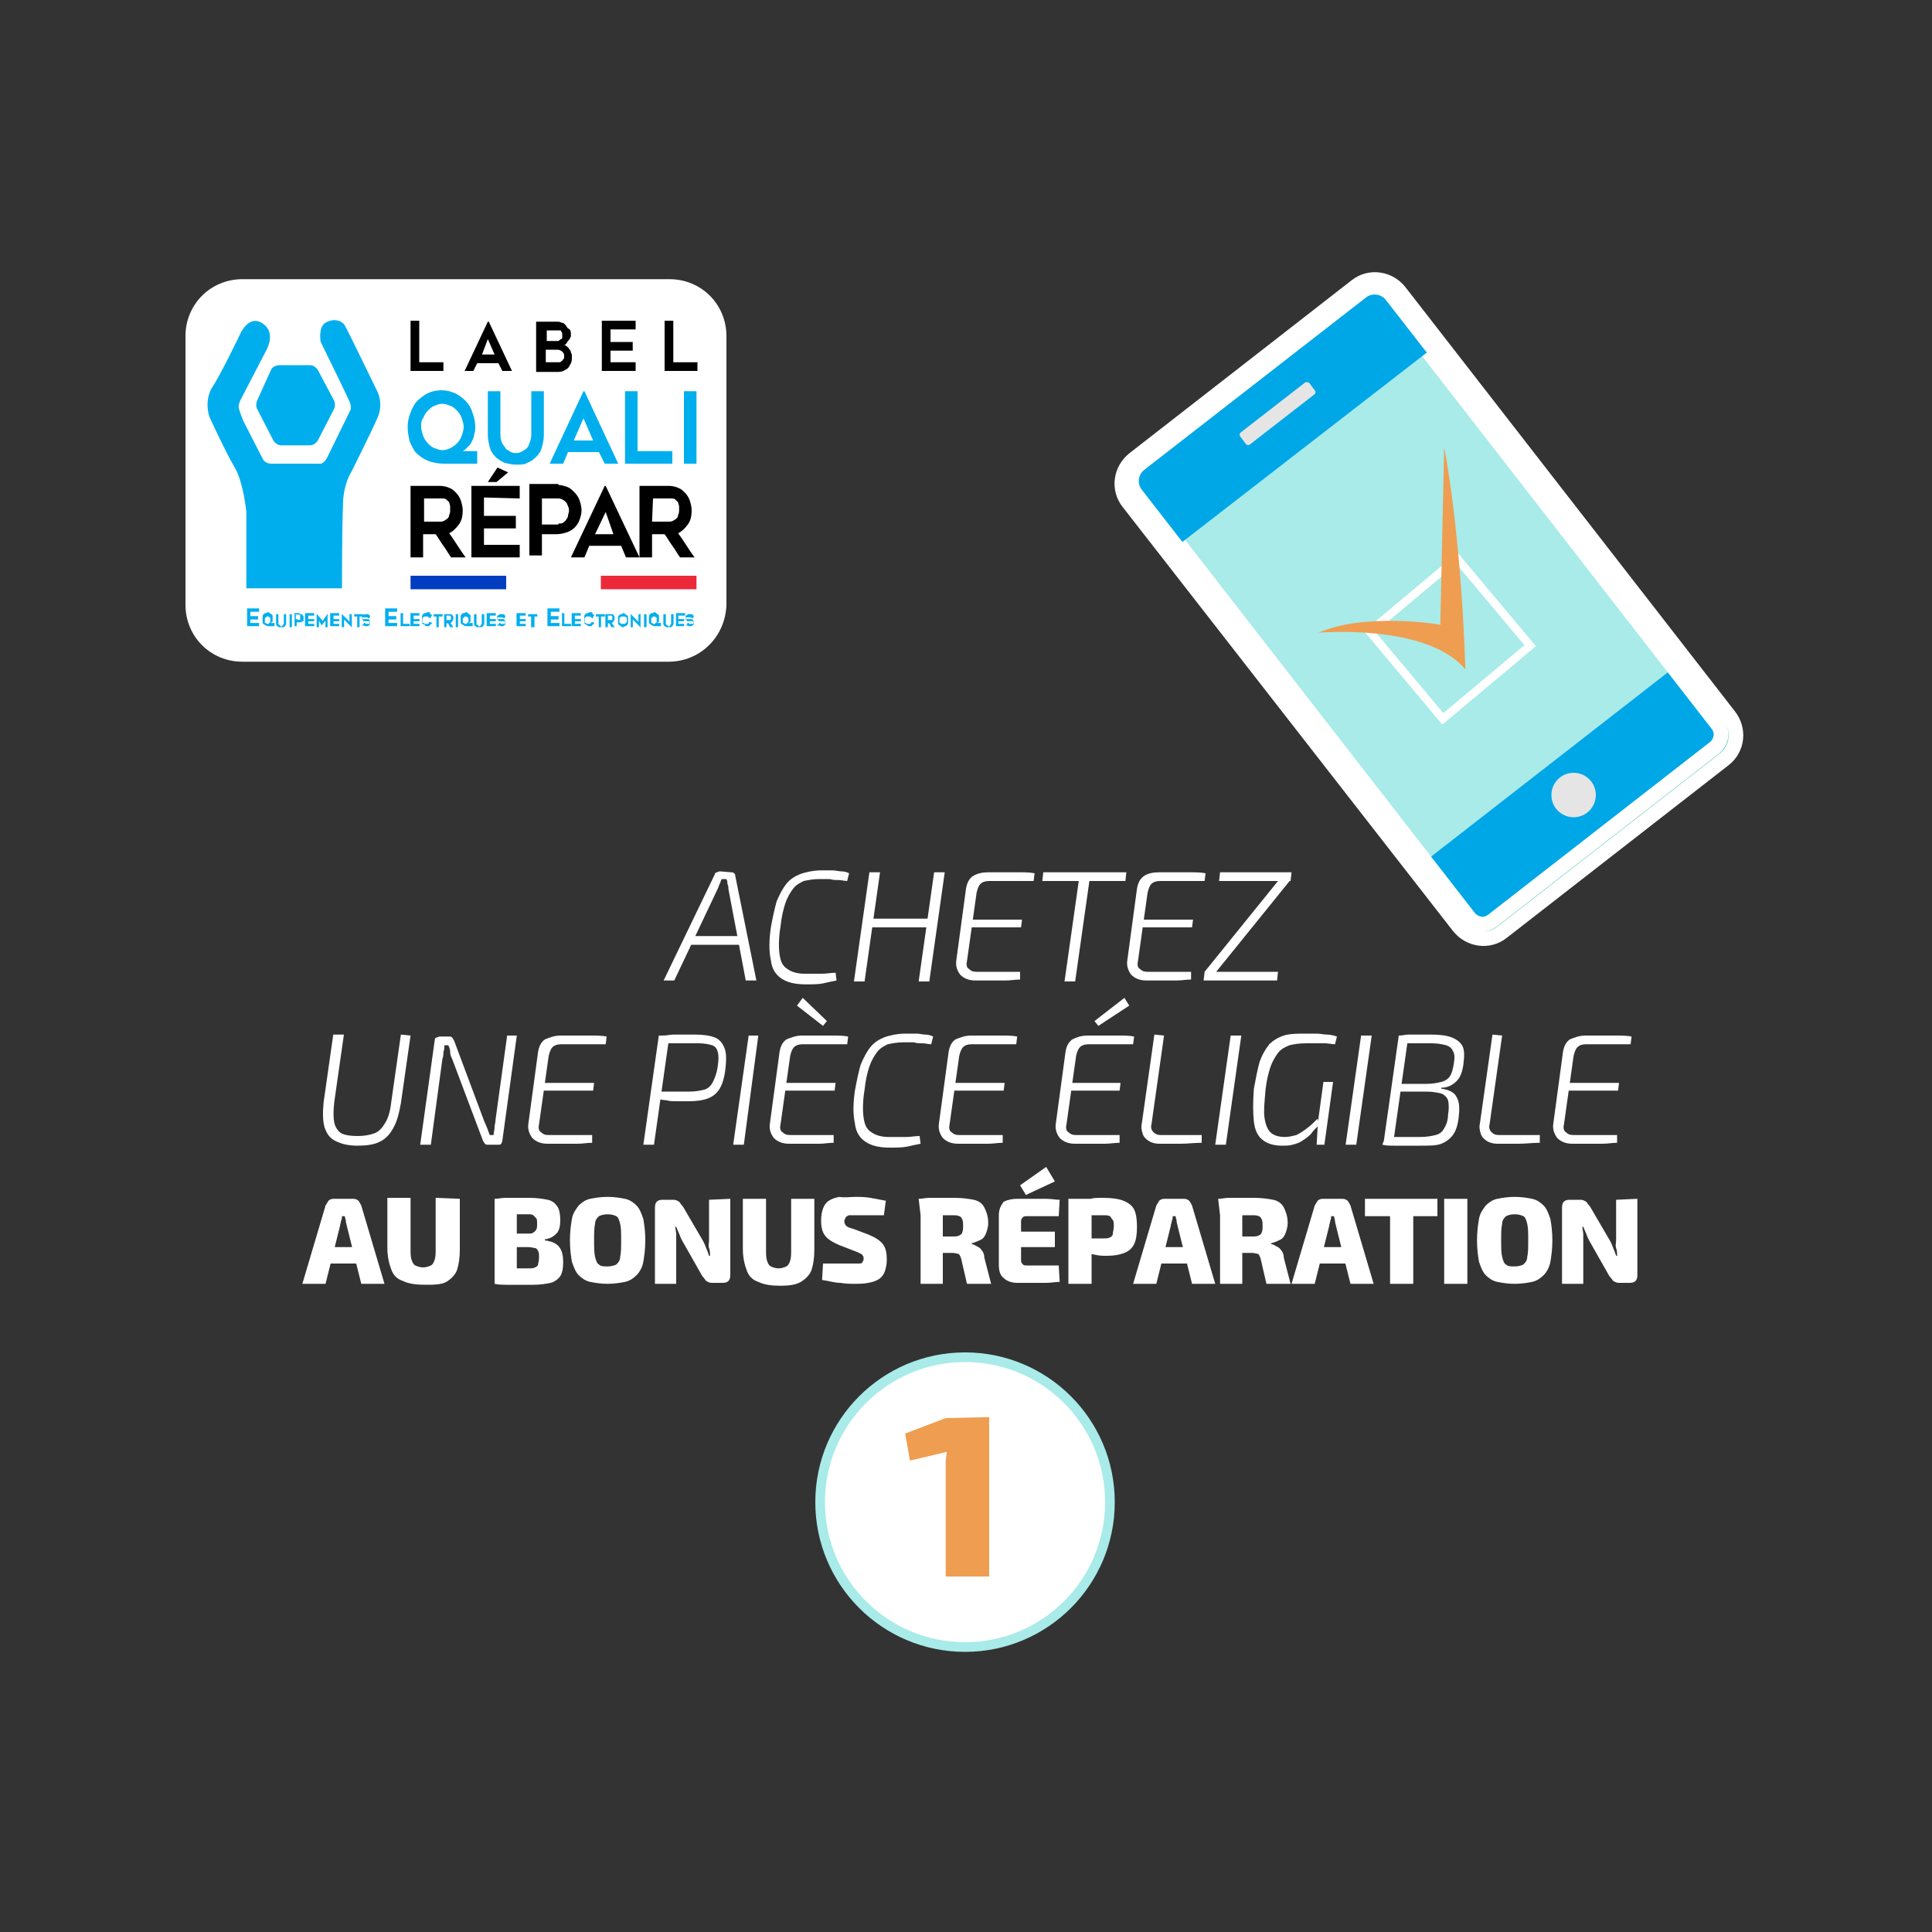 <?xml version="1.0" encoding="utf-8"?>
<!-- Generator: Adobe Illustrator 26.5.0, SVG Export Plug-In . SVG Version: 6.00 Build 0)  -->
<svg version="1.1" id="Calque_1" xmlns="http://www.w3.org/2000/svg" xmlns:xlink="http://www.w3.org/1999/xlink" x="0px" y="0px"
	 viewBox="0 0 200 200" style="enable-background:new 0 0 200 200;" xml:space="preserve">
<rect x="0" y="0" width="200" height="200" fill="#333333" stroke="none"/>
<style type="text/css">
	.st0{fill:#FFFFFF;}
	.st1{fill:#00AEEE;}
	.st2{fill:#00AEEE;stroke:#00AEEE;stroke-width:3.891938e-02;stroke-miterlimit:10;}
	.st3{fill:#013DC1;}
	.st4{fill:#EB2939;}
	.st5{fill:#A8EBE9;}
	.st6{fill:#00A7E7;}
	.st7{fill:#61C6BA;stroke:#FFFFFF;stroke-width:1.513;stroke-miterlimit:10;}
	.st8{fill:#E5E5E5;}
	.st9{fill:none;stroke:#FFFFFF;stroke-width:0.845;stroke-miterlimit:10;}
	.st10{fill:#EF9D51;}
	.st11{fill:#FFFFFF;stroke:#A8EBE9;stroke-miterlimit:10;}
</style>
<g>
	<g>
		<g>
			<path class="st0" d="M69.2,68.5H25.1c-3.3,0-5.9-2.6-5.9-5.9V34.8c0-3.3,2.6-5.9,5.9-5.9h44.2c3.3,0,5.9,2.6,5.9,5.9v27.8
				C75.1,65.9,72.5,68.5,69.2,68.5z"/>
			<g>
				<rect x="52.2" y="59.6" class="st0" width="10" height="1.4"/>
				<path class="st1" d="M28.9,37.8h3.2c0.3,0,0.6,0.2,0.8,0.5l1.7,3.2c0.1,0.3,0.1,0.6,0,0.8l-1.7,3.3c-0.2,0.3-0.5,0.5-0.8,0.5h-3
					c-0.3,0-0.6-0.2-0.8-0.5l-1.7-3.3c-0.1-0.2-0.1-0.5,0-0.8l1.5-3.3C28.2,38,28.6,37.8,28.9,37.8z"/>
				<path class="st1" d="M24.9,34.5c0,0,0.9-2,2.3-1c1.4,0.9,0.4,2.7,0.4,2.7l-2.7,5.2c0,0-0.2,0.4-0.2,0.7s0.5,1.5,0.5,1.5l2,3.9
					c0,0,0.2,0.5,0.9,0.5c0.6,0,5,0,5,0s0.4,0.1,0.8-0.7c0.4-0.8,2.4-4.9,2.4-4.9s0.1-0.5-0.2-1c-0.2-0.5-2.9-6-2.9-6
					s-0.3-1.5,0.5-2c0.9-0.5,1.7-0.2,2,0.3s3.4,6.9,3.4,6.9s0.6,1.2,0,2.6c-0.6,1.4-2.7,5.6-2.7,5.6s-0.9,1.3-0.9,3.6
					c-0.1,2.3-0.1,8.5-0.1,8.5h-9.9V53c0,0-0.3-3.1-1.2-4.6c-0.9-1.5-2.6-5.2-2.6-5.2s-0.6-1.5,0.2-3C22.8,38.9,24.9,34.5,24.9,34.5
					z"/>
				<g>
					<path d="M45.9,37.5v0.9h-3.4v-5.2h0.9v4.3H45.9z"/>
					<path d="M48.1,38.4l2.4-5.1h0.1l2.4,5.1h-1l-0.4-0.8h-2.2L49,38.4H48.1z M49.9,36.7h1.3l-0.7-1.6L49.9,36.7z"/>
					<path d="M59.1,34.7c0,0.1,0,0.2-0.1,0.3c0,0.1-0.1,0.2-0.2,0.3c-0.1,0.1-0.1,0.2-0.2,0.3c-0.1,0.1-0.2,0.1-0.3,0.1
						c0.1,0,0.2,0,0.3,0.1s0.2,0.1,0.3,0.3c0.1,0.1,0.2,0.2,0.2,0.4c0.1,0.1,0.1,0.3,0.1,0.4c0,0.3,0,0.5-0.1,0.7s-0.2,0.4-0.3,0.5
						s-0.3,0.2-0.5,0.3s-0.4,0.1-0.6,0.1h-2.2v-5.2h2.1c0.2,0,0.4,0,0.5,0.1c0.2,0,0.3,0.1,0.4,0.2c0.1,0.1,0.2,0.3,0.3,0.4
						C59.1,34.1,59.1,34.4,59.1,34.7z M56.6,35.3h1.1c0.1,0,0.2,0,0.2-0.1c0.1,0,0.1-0.1,0.2-0.1s0.1-0.1,0.1-0.2c0-0.1,0-0.2,0-0.2
						c0-0.1,0-0.1,0-0.2c0-0.1-0.1-0.1-0.1-0.2S58,34.2,58,34.2c-0.1,0-0.1,0-0.2,0h-1.2V35.3z M57.9,37.5c0.1,0,0.1,0,0.2-0.1
						c0.1,0,0.1-0.1,0.2-0.2c0.1-0.1,0.1-0.1,0.1-0.2c0-0.1,0-0.2,0-0.2c0-0.2-0.1-0.3-0.2-0.4c-0.1-0.1-0.3-0.2-0.5-0.2h-1.2v1.3
						C56.5,37.5,57.9,37.5,57.9,37.5z"/>
					<path d="M63.2,34.1v1.3h2.3v0.9h-2.3v1.2h2.6v0.9h-3.5v-5.2h3.5v0.9C65.8,34.1,63.2,34.1,63.2,34.1z"/>
					<path d="M72.2,37.5v0.9h-3.4v-5.2h0.9v4.3H72.2z"/>
				</g>
				<g>
					<path class="st2" d="M25.9,63.3v0.5h0.8v0.3h-0.8v0.4h0.9v0.3h-1.2V63h1.2v0.3H25.9z"/>
					<path class="st2" d="M28.4,64.6v0.2h-0.6c-0.1,0-0.2,0-0.3-0.1c-0.1,0-0.1-0.1-0.2-0.1c-0.1-0.1-0.1-0.1-0.1-0.2s0-0.2,0-0.3
						c0-0.1,0-0.2,0-0.3s0.1-0.2,0.1-0.2c0.1-0.1,0.1-0.1,0.2-0.1s0.2-0.1,0.2-0.1c0.1,0,0.2,0,0.2,0.1c0.1,0,0.1,0.1,0.2,0.1
						c0.1,0.1,0.1,0.1,0.1,0.2c0,0.1,0,0.2,0,0.3v0.1v0.1c0,0,0,0.1-0.1,0.1L28,64.5h0.4V64.6z M27.4,64.2c0,0.1,0,0.1,0,0.2
						s0,0.1,0.1,0.1l0.1,0.1h0.1h0.1l0.1-0.1l0.1-0.1c0-0.1,0-0.1,0-0.2s0-0.1,0-0.2c0-0.1,0-0.1-0.1-0.1l-0.1-0.1h-0.1h-0.1
						l-0.1,0.1L27.4,64C27.4,64.1,27.4,64.1,27.4,64.2z"/>
					<path class="st2" d="M29.1,64.9c-0.1,0-0.1,0-0.2,0s-0.1-0.1-0.2-0.1c0,0-0.1-0.1-0.1-0.2s0-0.1,0-0.2v-0.8h0.2v0.8
						c0,0.1,0,0.1,0,0.2c0,0,0,0.1,0.1,0.1c0,0,0.1,0,0.1,0.1L29.1,64.9l0.1-0.1c0,0,0.1,0,0.1-0.1l0.1-0.1c0,0,0-0.1,0-0.2v-0.8
						h0.2v0.8c0,0.1,0,0.2,0,0.2c0,0.1-0.1,0.1-0.1,0.2c0,0-0.1,0.1-0.2,0.1S29.2,64.9,29.1,64.9z"/>
					<path class="st2" d="M30.2,64.9H30v-1.3h0.2V64.9z"/>
					<path class="st2" d="M31,63.6c0.1,0,0.1,0,0.2,0s0.1,0.1,0.1,0.1l0.1,0.1c0,0.1,0,0.1,0,0.2s0,0.1,0,0.2s0,0.1-0.1,0.1
						s-0.1,0.1-0.1,0.1s-0.1,0-0.2,0h-0.3v0.4h-0.2v-1.3H31V63.6z M31,64.2C31.1,64.2,31.1,64.2,31,64.2c0.1,0,0.1,0,0.1-0.1
						c0,0,0,0,0-0.1v-0.1v-0.1v-0.1c0,0,0,0-0.1-0.1h-0.1h-0.3v0.5L31,64.2L31,64.2z"/>
					<path class="st2" d="M31.9,63.8v0.3h0.6v0.2h-0.6v0.3h0.6v0.2h-0.9v-1.3h0.9v0.2h-0.6V63.8z"/>
					<path class="st2" d="M33.9,63.6v1.3h-0.2v-0.7l-0.4,0.5L33,64.2v0.7h-0.2v-1.3l0,0l0.6,0.7L33.9,63.6L33.9,63.6z"/>
					<path class="st2" d="M34.5,63.8v0.3h0.6v0.2h-0.6v0.3h0.6v0.2h-0.9v-1.3h0.9v0.2h-0.6V63.8z"/>
					<path class="st2" d="M36.4,64.9l-0.8-0.8v0.8h-0.2v-1.3l0,0l0.8,0.8v-0.8h0.2V64.9L36.4,64.9z"/>
					<path class="st2" d="M37.5,63.8h-0.3v1.1H37v-1.1h-0.3v-0.2h0.9v0.2H37.5z"/>
					<path class="st2" d="M37.6,64.7l0.1-0.2c0.1,0,0.1,0.1,0.2,0.1c0.1,0,0.1,0,0.2,0h0.1h0.1c0,0,0,0,0-0.1c0,0,0,0,0-0.1
						c0,0,0,0,0-0.1c0,0,0,0-0.1,0h-0.1H38h-0.1h-0.1h-0.1c0,0-0.1,0-0.1-0.1c0,0,0-0.1-0.1-0.1V64c0-0.1,0-0.1,0-0.2
						c0-0.1,0.1-0.1,0.1-0.1s0.1,0,0.1-0.1c0.1,0,0.1,0,0.2,0s0.1,0,0.1,0h0.1c0,0,0.1,0,0.1,0.1c0,0,0.1,0,0.1,0.1L38.2,64
						c-0.1,0-0.1-0.1-0.2-0.1c-0.1,0-0.1,0-0.2,0c0,0,0,0-0.1,0c0,0,0,0-0.1,0c0,0,0,0-0.1,0c0,0,0,0,0,0.1c0,0,0,0,0,0.1
						c0,0,0,0,0.1,0h0.1h0.1c0,0,0,0,0.1,0H38h0.1c0,0,0.1,0,0.1,0.1c0,0,0,0.1,0.1,0.1v0.1c0,0.1,0,0.1,0,0.2l-0.1,0.1l-0.1,0.1
						c-0.1,0-0.1,0-0.2,0C37.8,64.8,37.8,64.8,37.6,64.7L37.6,64.7c0,0.1-0.1,0.1-0.1,0C37.7,64.7,37.7,64.7,37.6,64.7z"/>
					<path class="st2" d="M40.2,63.3v0.5H41v0.3h-0.8v0.4h0.9v0.3h-1.2V63h1.2v0.3H40.2z"/>
					<path class="st2" d="M42.4,64.6v0.2h-0.9v-1.3h0.2v1.1H42.4z"/>
					<path class="st2" d="M42.8,63.8v0.3h0.6v0.2h-0.6v0.3h0.6v0.2h-0.9v-1.3h0.9v0.2h-0.6V63.8z"/>
					<path class="st2" d="M44.7,64.5C44.7,64.6,44.6,64.6,44.7,64.5l-0.2,0.2l-0.1,0.1c-0.1,0-0.1,0-0.2,0c-0.1,0-0.2,0-0.2-0.1
						s-0.1-0.1-0.2-0.1c-0.1-0.1-0.1-0.1-0.1-0.2s0-0.2,0-0.3c0-0.1,0-0.2,0-0.3s0.1-0.2,0.1-0.2c0.1-0.1,0.1-0.1,0.2-0.1
						s0.2-0.1,0.2-0.1c0.1,0,0.1,0,0.2,0c0.1,0,0.1,0,0.1,0.1s0.1,0.1,0.1,0.1l0.1,0.1L44.5,64c0,0,0-0.1-0.1-0.1c0,0,0,0-0.1-0.1
						h-0.1h-0.1c-0.1,0-0.1,0-0.2,0l-0.1,0.1L43.7,64c0,0.1,0,0.1,0,0.2s0,0.1,0,0.2s0,0.1,0.1,0.1s0.1,0.1,0.1,0.1s0.1,0,0.2,0h0.1
						h0.1c0,0,0.1,0,0.1-0.1c0,0,0-0.1,0.1-0.1L44.7,64.5z"/>
					<path class="st2" d="M45.7,63.8h-0.3v1.1h-0.2v-1.1h-0.3v-0.2h0.9v0.2H45.7z"/>
					<path class="st2" d="M46.2,64.9H46v-1.3h0.5c0.1,0,0.1,0,0.2,0c0.1,0,0.1,0.1,0.1,0.1l0.1,0.1c0,0.1,0,0.1,0,0.2
						c0,0.1,0,0.2-0.1,0.3c0,0.1-0.1,0.1-0.2,0.2c0.1,0.1,0.2,0.3,0.3,0.4h-0.3c0-0.1-0.1-0.1-0.1-0.2s-0.1-0.1-0.1-0.2h-0.2V64.9z
						 M46.2,64.2h0.3c0,0,0,0,0.1,0c0,0,0,0,0.1,0c0,0,0,0,0-0.1V64c0,0,0,0,0-0.1v-0.1c0,0,0,0-0.1-0.1h-0.1h-0.3V64.2z"/>
					<path class="st2" d="M47.4,64.9h-0.2v-1.3h0.2V64.9z"/>
					<path class="st2" d="M48.9,64.6v0.2h-0.6c-0.1,0-0.2,0-0.3-0.1c-0.1,0-0.1-0.1-0.2-0.1c-0.1-0.1-0.1-0.1-0.1-0.2s0-0.2,0-0.3
						c0-0.1,0-0.2,0-0.3s0.1-0.2,0.1-0.2c0.1-0.1,0.1-0.1,0.2-0.1c0.1,0,0.2-0.1,0.2-0.1c0.1,0,0.2,0,0.2,0.1c0.1,0,0.1,0.1,0.2,0.1
						c0.1,0.1,0.1,0.1,0.1,0.2c0,0.1,0,0.2,0,0.3v0.1v0.1c0,0,0,0.1-0.1,0.1l-0.1,0.1h0.4V64.6z M47.9,64.2c0,0.1,0,0.1,0,0.2
						s0,0.1,0.1,0.1l0.1,0.1h0.1c0.1,0,0.1,0,0.1,0l0.1-0.1l0.1-0.1c0-0.1,0-0.1,0-0.2s0-0.1,0-0.2c0-0.1,0-0.1-0.1-0.1l-0.1-0.1
						h-0.1c-0.1,0-0.1,0-0.1,0L48,63.9L47.9,64C47.9,64.1,47.9,64.1,47.9,64.2z"/>
					<path class="st2" d="M49.6,64.9c-0.1,0-0.1,0-0.2,0c-0.1,0-0.1-0.1-0.2-0.1c0,0-0.1-0.1-0.1-0.2s0-0.1,0-0.2v-0.8h0.2v0.8
						c0,0.1,0,0.1,0,0.2c0,0,0,0.1,0.1,0.1c0,0,0.1,0,0.1,0.1L49.6,64.9L49.6,64.9c0.1-0.1,0.2-0.1,0.2-0.2l0.1-0.1c0,0,0-0.1,0-0.2
						v-0.8h0.2v0.8c0,0.1,0,0.2,0,0.2c0,0.1-0.1,0.1-0.1,0.2c0,0-0.1,0.1-0.2,0.1C49.8,64.9,49.7,64.9,49.6,64.9z"/>
					<path class="st2" d="M50.7,63.8v0.3h0.6v0.2h-0.6v0.3h0.6v0.2h-0.9v-1.3h0.9v0.2h-0.6V63.8z"/>
					<path class="st2" d="M51.6,64.7l0.1-0.2c0.1,0,0.1,0.1,0.2,0.1c0.1,0,0.1,0,0.2,0h0.1h0.1c0,0,0,0,0-0.1c0,0,0,0,0-0.1
						c0,0,0,0,0-0.1c0,0,0,0-0.1,0h-0.1H52h-0.1h-0.1h-0.1c0,0-0.1,0-0.1-0.1c0,0,0-0.1-0.1-0.1V64c0-0.1,0-0.1,0-0.2
						c0-0.1,0.1-0.1,0.1-0.1s0.1,0,0.1-0.1c0.1,0,0.1,0,0.2,0H52h0.1c0,0,0.1,0,0.1,0.1c0,0,0.1,0,0.1,0.1L52.2,64
						c-0.1,0-0.1-0.1-0.2-0.1c-0.1,0-0.1,0-0.2,0c0,0,0,0-0.1,0c0,0,0,0-0.1,0c0,0,0,0-0.1,0c0,0,0,0,0,0.1c0,0,0,0,0,0.1
						c0,0,0,0,0.1,0h0.1h0.1c0,0,0,0,0.1,0H52h0.1c0,0,0.1,0,0.1,0.1c0,0,0,0.1,0.1,0.1v0.1c0,0.1,0,0.1,0,0.2s-0.1,0.1-0.1,0.1
						l-0.1,0.1c-0.1,0-0.1,0-0.2,0C51.8,64.8,51.8,64.8,51.6,64.7L51.6,64.7c0,0.1-0.1,0.1-0.1,0C51.6,64.7,51.6,64.7,51.6,64.7z"/>
					<path class="st2" d="M53.8,63.8v0.3h0.6v0.2h-0.6v0.3h0.6v0.2h-0.9v-1.3h0.9v0.2h-0.6V63.8z"/>
					<path class="st2" d="M55.6,63.8h-0.3v1.1H55v-1.1h-0.3v-0.2h0.9C55.6,63.6,55.6,63.8,55.6,63.8z"/>
					<path class="st2" d="M57,63.3v0.5h0.8v0.3H57v0.4h0.9v0.3h-1.2V63h1.2v0.3H57z"/>
					<path class="st2" d="M59.1,64.6v0.2h-0.9v-1.3h0.2v1.1H59.1z"/>
					<path class="st2" d="M59.5,63.8v0.3h0.6v0.2h-0.6v0.3h0.6v0.2h-0.9v-1.3h0.9v0.2h-0.6V63.8z"/>
					<path class="st2" d="M61.5,64.5C61.5,64.6,61.4,64.6,61.5,64.5l-0.2,0.2l-0.1,0.1c-0.1,0-0.1,0-0.2,0c-0.1,0-0.2,0-0.2-0.1
						c-0.1,0-0.1-0.1-0.2-0.1c-0.1-0.1-0.1-0.1-0.1-0.2s0-0.2,0-0.3c0-0.1,0-0.2,0-0.3s0.1-0.2,0.1-0.2c0.1-0.1,0.1-0.1,0.2-0.1
						c0.1,0,0.2-0.1,0.2-0.1c0.1,0,0.1,0,0.2,0c0.1,0,0.1,0,0.1,0.1s0.1,0.1,0.1,0.1l0.1,0.1L61.3,64c0,0,0-0.1-0.1-0.1
						c0,0,0,0-0.1-0.1H61h-0.1c-0.1,0-0.1,0-0.2,0l-0.1,0.1L60.5,64c0,0.1,0,0.1,0,0.2s0,0.1,0,0.2s0,0.1,0.1,0.1s0.1,0.1,0.1,0.1
						s0.1,0,0.2,0H61h0.1c0,0,0.1,0,0.1-0.1c0,0,0-0.1,0.1-0.1L61.5,64.5z"/>
					<path class="st2" d="M62.5,63.8h-0.3v1.1H62v-1.1h-0.3v-0.2h0.9v0.2H62.5z"/>
					<path class="st2" d="M62.9,64.9h-0.2v-1.3h0.5c0.1,0,0.1,0,0.2,0c0.1,0,0.1,0.1,0.1,0.1l0.1,0.1c0,0.1,0,0.1,0,0.2
						c0,0.1,0,0.2-0.1,0.3c0,0.1-0.1,0.1-0.2,0.2c0.1,0.1,0.2,0.3,0.3,0.4h-0.3c0-0.1-0.1-0.1-0.1-0.2s-0.1-0.1-0.1-0.2h-0.2V64.9z
						 M62.9,64.2h0.3c0,0,0,0,0.1,0c0,0,0,0,0.1,0c0,0,0,0,0-0.1V64c0,0,0,0,0-0.1v-0.1c0,0,0,0-0.1-0.1h-0.1h-0.3V64.2z"/>
					<path class="st2" d="M64.5,64.9c-0.1,0-0.2,0-0.2-0.1c-0.1,0-0.1-0.1-0.2-0.1C64,64.6,64,64.6,64,64.5s0-0.2,0-0.3
						c0-0.1,0-0.2,0-0.3c0-0.1,0.1-0.2,0.1-0.2c0.1-0.1,0.1-0.1,0.2-0.1s0.2-0.1,0.2-0.1c0.1,0,0.2,0,0.2,0.1c0.1,0,0.1,0.1,0.2,0.1
						c0.1,0.1,0.1,0.1,0.1,0.2s0,0.2,0,0.3s0,0.2,0,0.3c0,0.1-0.1,0.2-0.1,0.2c-0.1,0.1-0.1,0.1-0.2,0.1S64.6,64.9,64.5,64.9z
						 M64.5,63.8c-0.1,0-0.1,0-0.2,0l-0.1,0.1L64.1,64c0,0.1,0,0.1,0,0.2s0,0.1,0,0.2s0,0.1,0.1,0.1l0.1,0.1c0,0,0.1,0,0.2,0
						s0.1,0,0.2,0l0.1-0.1l0.1-0.1c0-0.1,0-0.1,0-0.2s0-0.1,0-0.2c0-0.1,0-0.1-0.1-0.1l-0.1-0.1C64.6,63.8,64.5,63.8,64.5,63.8z"/>
					<path class="st2" d="M66.3,64.9l-0.8-0.8v0.8h-0.2v-1.3l0,0l0.8,0.8v-0.8h0.2V64.9L66.3,64.9z"/>
					<path class="st2" d="M66.9,64.9h-0.2v-1.3h0.2V64.9z"/>
					<path class="st2" d="M68.4,64.6v0.2h-0.6c-0.1,0-0.2,0-0.3-0.1c-0.1,0-0.1-0.1-0.2-0.1c-0.1-0.1-0.1-0.1-0.1-0.2s0-0.2,0-0.3
						c0-0.1,0-0.2,0-0.3s0.1-0.2,0.1-0.2c0.1-0.1,0.1-0.1,0.2-0.1s0.2-0.1,0.2-0.1c0.1,0,0.2,0,0.2,0.1c0.1,0,0.1,0.1,0.2,0.1
						c0.1,0.1,0.1,0.1,0.1,0.2c0,0.1,0,0.2,0,0.3v0.1v0.1c0,0,0,0.1-0.1,0.1L68,64.5h0.4V64.6z M67.4,64.2c0,0.1,0,0.1,0,0.2
						s0,0.1,0.1,0.1l0.1,0.1h0.1h0.1l0.1-0.1l0.1-0.1c0-0.1,0-0.1,0-0.2s0-0.1,0-0.2c0-0.1,0-0.1-0.1-0.1l-0.1-0.1h-0.1h-0.1
						l-0.1,0.1L67.4,64C67.4,64.1,67.4,64.1,67.4,64.2z"/>
					<path class="st2" d="M69.2,64.9c-0.1,0-0.1,0-0.2,0s-0.1-0.1-0.2-0.1c0,0-0.1-0.1-0.1-0.2s0-0.1,0-0.2v-0.8h0.2v0.8
						c0,0.1,0,0.1,0,0.2c0,0,0,0.1,0.1,0.1C69,64.7,69.1,64.7,69.2,64.9L69.2,64.9L69.2,64.9c0.1-0.1,0.2-0.1,0.2-0.2l0.1-0.1
						c0,0,0-0.1,0-0.2v-0.8h0.2v0.8c0,0.1,0,0.2,0,0.2c0,0.1-0.1,0.1-0.1,0.2c0,0-0.1,0.1-0.2,0.1C69.3,64.9,69.2,64.9,69.2,64.9z"
						/>
					<path class="st2" d="M70.2,63.8v0.3h0.6v0.2h-0.6v0.3h0.6v0.2H70v-1.3h0.9v0.2h-0.7V63.8z"/>
					<path class="st2" d="M71.1,64.7l0.1-0.2c0.1,0,0.1,0.1,0.2,0.1s0.1,0,0.2,0h0.1h0.1c0,0,0,0,0-0.1c0,0,0,0,0-0.1c0,0,0,0,0-0.1
						c0,0,0,0-0.1,0h-0.1h-0.1h-0.1h-0.1h-0.1c0,0-0.1,0-0.1-0.1c0,0,0-0.1-0.1-0.1V64c0-0.1,0-0.1,0-0.2c0-0.1,0.1-0.1,0.1-0.1
						s0.1,0,0.1-0.1c0.1,0,0.1,0,0.2,0s0.1,0,0.1,0h0.1c0,0,0.1,0,0.1,0.1c0,0,0.1,0,0.1,0.1L71.7,64c-0.1,0-0.1-0.1-0.2-0.1
						s-0.1,0-0.2,0c0,0,0,0-0.1,0c0,0,0,0-0.1,0c0,0,0,0-0.1,0c0,0,0,0,0,0.1c0,0,0,0,0,0.1c0,0,0,0,0.1,0h0.1h0.1c0,0,0,0,0.1,0
						h0.1h0.1c0,0,0.1,0,0.1,0.1c0,0,0,0.1,0.1,0.1v0.1c0,0.1,0,0.1,0,0.2s-0.1,0.1-0.1,0.1l-0.1,0.1c-0.1,0-0.1,0-0.2,0
						S71.3,64.8,71.1,64.7L71.1,64.7C71.1,64.8,71,64.8,71.1,64.7C71.1,64.7,71.1,64.7,71.1,64.7z"/>
				</g>
				<g>
					<path d="M43.8,57.7h-1.3v-7.4h3.1c0.3,0,0.7,0.1,0.9,0.2c0.3,0.1,0.5,0.3,0.7,0.5s0.4,0.5,0.5,0.8s0.2,0.7,0.2,1
						c0,0.6-0.1,1.1-0.4,1.5c-0.3,0.4-0.6,0.7-1,0.9c0.6,0.8,1.1,1.7,1.7,2.5h-1.5c-0.3-0.4-0.5-0.8-0.8-1.2s-0.5-0.8-0.8-1.2h-1.3
						C43.8,55.3,43.8,57.7,43.8,57.7z M43.8,54h1.8c0.1,0,0.2,0,0.4-0.1c0.1-0.1,0.2-0.1,0.3-0.2c0.1-0.1,0.2-0.2,0.2-0.4
						c0.1-0.2,0.1-0.3,0.1-0.5c0-0.1,0-0.2,0-0.4c0-0.1-0.1-0.3-0.1-0.4c-0.1-0.1-0.2-0.2-0.3-0.3s-0.3-0.1-0.5-0.1h-1.8V54H43.8z"
						/>
					<path d="M50.1,51.5v1.9h3.3v1.3h-3.3v1.7h3.7v1.3h-5v-7.4h5v1.3L50.1,51.5L50.1,51.5z M51.5,48.4l1.1,0.5l-1.2,1h-0.9
						L51.5,48.4z"/>
					<path d="M57.8,50.2c0.3,0,0.6,0.1,0.9,0.2c0.3,0.1,0.5,0.3,0.8,0.6c0.2,0.2,0.4,0.5,0.5,0.8s0.2,0.7,0.2,1c0,0.4-0.1,0.7-0.2,1
						c-0.1,0.3-0.3,0.6-0.5,0.8S59,55,58.7,55.1s-0.7,0.2-1.1,0.2h-1.5v2.2h-1.3v-7.4h3V50.2z M57.8,54.2c0.2,0,0.4,0,0.5-0.1
						s0.3-0.2,0.3-0.3c0.1-0.1,0.2-0.3,0.2-0.4c0-0.2,0.1-0.3,0.1-0.5s0-0.3-0.1-0.5s-0.1-0.3-0.2-0.4c-0.1-0.1-0.2-0.2-0.4-0.3
						s-0.3-0.1-0.5-0.1h-1.6v2.7h1.7V54.2z"/>
					<path d="M59.1,57.7l3.5-7.4h0.1l3.5,7.4h-1.4l-0.5-1.2H61l-0.5,1.2H59.1z M61.6,55.3h1.9L62.7,53L61.6,55.3z"/>
					<path d="M67.5,57.7h-1.3v-7.4h3.1c0.3,0,0.7,0.1,0.9,0.2c0.3,0.1,0.5,0.3,0.7,0.5s0.4,0.5,0.5,0.8s0.2,0.7,0.2,1
						c0,0.6-0.1,1.1-0.4,1.5s-0.6,0.7-1,0.9c0.6,0.8,1.1,1.7,1.7,2.5h-1.5c-0.3-0.4-0.5-0.8-0.8-1.2s-0.5-0.8-0.8-1.2h-1.3
						L67.5,57.7L67.5,57.7z M67.5,54h1.8c0.1,0,0.2,0,0.4-0.1c0.1-0.1,0.2-0.1,0.3-0.2c0.1-0.1,0.2-0.2,0.2-0.4
						c0.1-0.2,0.1-0.3,0.1-0.5c0-0.1,0-0.2,0-0.4c0-0.1-0.1-0.3-0.1-0.4c-0.1-0.1-0.2-0.2-0.3-0.3c-0.1-0.1-0.3-0.1-0.5-0.1h-1.8
						L67.5,54L67.5,54z"/>
				</g>
				<g>
					<g>
						<path class="st1" d="M49.4,46.7V48H46c-0.6,0-1.2-0.1-1.7-0.3s-0.9-0.5-1.2-0.8s-0.5-0.8-0.7-1.2c-0.1-0.5-0.2-1-0.2-1.5
							s0.1-1,0.3-1.5s0.4-0.9,0.7-1.2s0.7-0.6,1.1-0.8c0.4-0.2,0.9-0.3,1.4-0.3s0.9,0.1,1.4,0.3c0.4,0.2,0.8,0.5,1.1,0.8
							s0.6,0.8,0.7,1.2c0.2,0.5,0.3,1,0.3,1.5c0,0.2,0,0.5-0.1,0.7c0,0.2-0.1,0.5-0.2,0.7c-0.1,0.2-0.2,0.4-0.4,0.6
							c-0.2,0.2-0.4,0.4-0.6,0.5H49.4z M43.6,44.2c0,0.3,0.1,0.6,0.2,0.9c0.1,0.3,0.3,0.6,0.5,0.8s0.4,0.4,0.7,0.5s0.5,0.2,0.8,0.2
							s0.6-0.1,0.8-0.2s0.5-0.3,0.7-0.5s0.4-0.5,0.5-0.8s0.2-0.6,0.2-0.9c0-0.3-0.1-0.6-0.2-0.9s-0.3-0.6-0.5-0.8s-0.4-0.4-0.7-0.5
							s-0.5-0.2-0.8-0.2S45.2,41.9,45,42c-0.3,0.1-0.5,0.3-0.7,0.5s-0.4,0.5-0.5,0.8C43.6,43.5,43.6,43.8,43.6,44.2z"/>
						<path class="st1" d="M53.4,48.1c-0.4,0-0.8-0.1-1.2-0.2c-0.4-0.2-0.7-0.4-0.9-0.6c-0.3-0.3-0.5-0.6-0.6-1s-0.2-0.8-0.2-1.3
							v-4.5h1.3V45c0,0.4,0.1,0.7,0.2,0.9s0.3,0.4,0.4,0.6c0.2,0.1,0.3,0.2,0.5,0.3s0.4,0.1,0.5,0.1s0.3,0,0.5-0.1s0.4-0.2,0.5-0.3
							c0.2-0.1,0.3-0.3,0.4-0.6c0.1-0.2,0.2-0.6,0.2-0.9v-4.5h1.3V45c0,0.5-0.1,0.9-0.2,1.3c-0.1,0.4-0.3,0.7-0.6,1
							s-0.6,0.5-0.9,0.6C54.3,48.1,53.9,48.1,53.4,48.1z"/>
						<path class="st1" d="M56.9,48l3.5-7.5h0.1L64,48h-1.4L62,46.8h-3.2L58.3,48H56.9z M59.4,45.6h2l-1-2.3L59.4,45.6z"/>
						<path class="st1" d="M69.6,46.7V48h-4.9v-7.5H66v6.2H69.6z"/>
						<path class="st1" d="M72.1,48h-1.3v-7.5h1.3V48z"/>
					</g>
				</g>
				<rect x="42.5" y="59.6" class="st3" width="9.9" height="1.4"/>
				<rect x="62.2" y="59.6" class="st4" width="9.9" height="1.4"/>
			</g>
		</g>
	</g>
	<g>
		<g>
			<g>
				<g>
					<path class="st0" d="M75.7,90.3c0.1,0,0.2,0,0.3,0.1s0.1,0.1,0.1,0.2l2.2,10.9h-1.1L75.4,92c0-0.2,0-0.3-0.1-0.5
						c0-0.2,0-0.3-0.1-0.5h-0.5c-0.1,0.2-0.1,0.3-0.2,0.5s-0.1,0.3-0.2,0.5l-4.5,9.5h-1.1l5.3-11c0-0.1,0.1-0.2,0.2-0.2
						s0.2-0.1,0.3-0.1L75.7,90.3L75.7,90.3z M77.1,96.9L77,97.8h-5.7l0.1-0.9H77.1z"/>
					<path class="st0" d="M85,90.1c0.5,0,0.9,0,1.2,0s0.6,0.1,0.9,0.1s0.6,0.1,0.8,0.2l-0.2,0.8c-0.3,0-0.6-0.1-0.9-0.1
						s-0.6,0-0.9-0.1c-0.3,0-0.7,0-1.1,0c-0.6,0-1.1,0.1-1.6,0.2c-0.4,0.2-0.8,0.4-1.1,0.8c-0.3,0.4-0.6,0.9-0.8,1.5
						c-0.2,0.6-0.4,1.4-0.5,2.4c-0.2,1.2-0.2,2.2-0.1,2.9c0.1,0.7,0.3,1.2,0.8,1.5c0.4,0.3,1,0.5,1.8,0.5c0.7,0,1.3,0,1.8,0
						s0.9-0.1,1.4-0.1l0.1,0.8c-0.5,0.1-1,0.2-1.4,0.3c-0.5,0.1-1.1,0.1-1.8,0.1c-1.1,0-1.9-0.2-2.5-0.6s-1-1-1.1-1.9
						c-0.2-0.9-0.2-2,0-3.4c0.2-1.1,0.4-2,0.6-2.7c0.3-0.7,0.6-1.3,1-1.8s0.9-0.8,1.4-1S84.2,90.1,85,90.1z"/>
					<path class="st0" d="M91.1,90.3l-1.6,11.3h-1.1L90,90.3H91.1z M96.3,95.1L96.2,96h-6l0.1-0.9H96.3z M97.8,90.3l-1.6,11.3h-1.1
						l1.6-11.3H97.8z"/>
					<path class="st0" d="M102.3,90.3c0.5,0,1.1,0,1.6,0s1.1,0,1.6,0s1.1,0,1.6,0.1l-0.1,0.8h-4.6c-0.4,0-0.7,0.1-0.9,0.3
						c-0.2,0.2-0.3,0.5-0.4,0.9l-1,7.1c-0.1,0.4,0,0.7,0.2,0.8c0.2,0.2,0.4,0.3,0.8,0.3h4.5v0.8c-0.5,0-1,0.1-1.5,0.1s-1,0-1.6,0
						c-0.5,0-1,0-1.5,0c-0.7,0-1.2-0.2-1.6-0.6c-0.3-0.4-0.5-0.9-0.4-1.5l1-7.4c0.1-0.6,0.3-1,0.7-1.3
						C101.2,90.4,101.7,90.3,102.3,90.3z M100,95.2h5.8l-0.1,0.8h-5.8L100,95.2z"/>
					<path class="st0" d="M116.6,90.3l-0.1,0.9h-8.6l0.1-0.9H116.6z M112.9,90.3l-1.6,11.3h-1.1l1.6-11.3H112.9z"/>
					<path class="st0" d="M120,90.3c0.5,0,1.1,0,1.6,0s1.1,0,1.6,0s1.1,0,1.6,0.1l-0.1,0.8h-4.6c-0.4,0-0.7,0.1-0.9,0.3
						c-0.2,0.2-0.3,0.5-0.4,0.9l-1,7.1c-0.1,0.4,0,0.7,0.2,0.8c0.2,0.2,0.4,0.3,0.8,0.3h4.5v0.8c-0.5,0-1,0.1-1.5,0.1s-1,0-1.6,0
						c-0.5,0-1,0-1.5,0c-0.7,0-1.2-0.2-1.6-0.6c-0.3-0.4-0.5-0.9-0.4-1.5l1-7.4c0.1-0.6,0.3-1,0.7-1.3
						C118.8,90.4,119.4,90.3,120,90.3z M117.7,95.2h5.8l-0.1,0.8h-5.8L117.7,95.2z"/>
					<path class="st0" d="M132.3,100.6l-0.1,0.9h-7.6l0.1-0.9H132.3z M132.3,91.2h1.2l-7.6,9.4h-1.2L132.3,91.2z M133.7,90.3
						l-0.1,0.9h-7.4l0.1-0.9H133.7z"/>
				</g>
			</g>
			<g>
				<path class="st0" d="M42.5,107.2l-1,7c-0.2,1.1-0.4,1.9-0.8,2.6c-0.4,0.7-0.8,1.1-1.4,1.4s-1.4,0.4-2.3,0.4
					c-1,0-1.7-0.2-2.3-0.5s-0.9-0.8-1.1-1.4c-0.2-0.7-0.2-1.5-0.1-2.6l1-7h1.1l-1,7c-0.1,0.9-0.1,1.6,0,2.1s0.4,0.9,0.7,1.1
					c0.4,0.2,0.9,0.3,1.7,0.3c0.7,0,1.3-0.1,1.8-0.3c0.5-0.2,0.8-0.6,1.1-1.1s0.5-1.2,0.6-2.1l1-7L42.5,107.2L42.5,107.2z"/>
				<path class="st0" d="M53.5,107.2L52,118.1c0,0.1-0.1,0.2-0.1,0.3c-0.1,0.1-0.2,0.1-0.3,0.1h-1.1c-0.1,0-0.2,0-0.3-0.1
					s-0.1-0.2-0.2-0.3l-3.2-8.5c-0.1-0.2-0.2-0.4-0.2-0.7s-0.1-0.5-0.2-0.7H46c0,0.2,0,0.5-0.1,0.7c0,0.2,0,0.5-0.1,0.7l-1.2,8.9
					h-1.1l1.5-10.8c0-0.2,0.1-0.3,0.2-0.3s0.2-0.1,0.3-0.1h1c0.1,0,0.2,0,0.3,0.1s0.1,0.2,0.2,0.3l3.1,8.3c0.1,0.2,0.2,0.5,0.3,0.7
					c0.1,0.3,0.2,0.5,0.3,0.8h0.4c0-0.3,0.1-0.5,0.1-0.8s0.1-0.5,0.1-0.8l1.2-8.7H53.5z"/>
				<path class="st0" d="M58,107.2c0.5,0,1.1,0,1.6,0s1.1,0,1.6,0s1.1,0,1.6,0.1l-0.1,0.8h-4.6c-0.4,0-0.7,0.1-0.9,0.3
					c-0.2,0.2-0.3,0.5-0.4,0.9l-1,7.1c-0.1,0.4,0,0.7,0.2,0.8c0.2,0.2,0.4,0.3,0.8,0.3h4.5v0.8c-0.5,0-1,0.1-1.5,0.1s-1,0-1.6,0
					c-0.5,0-1,0-1.5,0c-0.7,0-1.2-0.2-1.6-0.6c-0.3-0.4-0.5-0.9-0.4-1.5l1-7.4c0.1-0.6,0.3-1,0.7-1.3
					C56.9,107.4,57.4,107.2,58,107.2z M55.7,112.1h5.8l-0.1,0.8h-5.8L55.7,112.1z"/>
				<path class="st0" d="M69.3,107.2l-1.6,11.3h-1.1l1.6-11.3H69.3z M72,107.1c0.8,0,1.5,0.1,2,0.3c0.5,0.2,0.8,0.6,1,1.1
					s0.2,1.2,0.1,2.1s-0.3,1.6-0.6,2.1c-0.3,0.5-0.7,0.8-1.2,1s-1.2,0.3-2,0.3c-0.4,0-0.8,0-1.2,0c-0.4,0-0.8,0-1.1-0.1
					c-0.3,0-0.6-0.1-0.8-0.1c-0.2,0-0.4-0.1-0.5-0.1l0.1-0.7c0.6,0,1.2,0,1.8,0c0.6,0,1.2,0,1.8,0c0.6,0,1.1-0.1,1.5-0.2
					s0.7-0.4,0.9-0.8c0.2-0.4,0.4-0.9,0.5-1.6s0.1-1.2,0-1.5c-0.1-0.4-0.3-0.6-0.6-0.7c-0.3-0.1-0.8-0.2-1.4-0.2c-0.9,0-1.6,0-2.3,0
					c-0.6,0-1.1,0-1.3,0l-0.1-0.8c0.4,0,0.8-0.1,1.1-0.1c0.4,0,0.7,0,1.1,0C70.9,107.1,71.4,107.1,72,107.1z"/>
				<path class="st0" d="M78.5,107.2L77,118.5h-1.1l1.6-11.3H78.5z"/>
				<path class="st0" d="M83,107.2c0.5,0,1.1,0,1.6,0s1.1,0,1.6,0s1.1,0,1.6,0.1l-0.1,0.8h-4.6c-0.4,0-0.7,0.1-0.9,0.3
					c-0.2,0.2-0.3,0.5-0.4,0.9l-1,7.1c-0.1,0.4,0,0.7,0.2,0.8c0.2,0.2,0.4,0.3,0.8,0.3h4.5v0.8c-0.5,0-1,0.1-1.5,0.1s-1,0-1.6,0
					c-0.5,0-1,0-1.5,0c-0.7,0-1.2-0.2-1.6-0.6c-0.3-0.4-0.5-0.9-0.4-1.5l1-7.4c0.1-0.6,0.3-1,0.7-1.3
					C81.9,107.4,82.4,107.2,83,107.2z M80.7,112.1h5.8l-0.1,0.8h-5.8L80.7,112.1z M83.1,103.3l2.5,2.4l-0.4,0.5l-2.7-2.1L83.1,103.3
					z"/>
				<path class="st0" d="M93.7,107c0.5,0,0.9,0,1.2,0s0.6,0.1,0.9,0.1s0.6,0.1,0.8,0.2l-0.2,0.8c-0.3,0-0.6-0.1-0.9-0.1
					s-0.6,0-0.9-0.1c-0.3,0-0.7,0-1.1,0c-0.6,0-1.1,0.1-1.6,0.2c-0.4,0.2-0.8,0.4-1.1,0.8c-0.3,0.4-0.6,0.9-0.8,1.5
					c-0.2,0.6-0.4,1.4-0.5,2.4c-0.2,1.2-0.2,2.2-0.1,2.9c0.1,0.7,0.3,1.2,0.8,1.5c0.4,0.3,1,0.5,1.8,0.5c0.7,0,1.3,0,1.8,0
					s0.9-0.1,1.4-0.1l0.1,0.8c-0.5,0.1-1,0.2-1.4,0.3c-0.5,0.1-1.1,0.1-1.8,0.1c-1.1,0-1.9-0.2-2.5-0.6s-1-1-1.1-1.9
					c-0.2-0.9-0.2-2,0-3.4c0.2-1.1,0.4-2,0.6-2.7c0.3-0.7,0.6-1.3,1-1.8s0.9-0.8,1.4-1S92.9,107,93.7,107z"/>
				<path class="st0" d="M100.5,107.2c0.5,0,1.1,0,1.6,0s1.1,0,1.6,0s1.1,0,1.6,0.1l-0.1,0.8h-4.6c-0.4,0-0.7,0.1-0.9,0.3
					c-0.2,0.2-0.3,0.5-0.4,0.9l-1,7.1c-0.1,0.4,0,0.7,0.2,0.8c0.2,0.2,0.4,0.3,0.8,0.3h4.5v0.8c-0.5,0-1,0.1-1.5,0.1s-1,0-1.6,0
					c-0.5,0-1,0-1.5,0c-0.7,0-1.2-0.2-1.6-0.6c-0.3-0.4-0.5-0.9-0.4-1.5l1-7.4c0.1-0.6,0.3-1,0.7-1.3
					C99.4,107.4,99.9,107.2,100.5,107.2z M98.2,112.1h5.8l-0.1,0.8h-5.8L98.2,112.1z"/>
				<path class="st0" d="M112.6,107.2c0.5,0,1.1,0,1.6,0s1.1,0,1.6,0s1.1,0,1.6,0.1l-0.1,0.8h-4.6c-0.4,0-0.7,0.1-0.9,0.3
					c-0.2,0.2-0.3,0.5-0.4,0.9l-1,7.1c-0.1,0.4,0,0.7,0.2,0.8c0.2,0.2,0.4,0.3,0.8,0.3h4.5v0.8c-0.5,0-1,0.1-1.5,0.1s-1,0-1.6,0
					c-0.5,0-1,0-1.5,0c-0.7,0-1.2-0.2-1.6-0.6c-0.3-0.4-0.5-0.9-0.4-1.5l1-7.4c0.1-0.6,0.3-1,0.7-1.3
					C111.4,107.4,111.9,107.2,112.6,107.2z M110.2,112.1h5.8l-0.1,0.8h-5.8L110.2,112.1z M116.4,103.3l0.5,0.8l-3.2,2.1l-0.4-0.5
					L116.4,103.3z"/>
				<path class="st0" d="M120.5,107.2l-1.3,9.2c-0.1,0.3,0,0.6,0.2,0.8c0.2,0.2,0.4,0.3,0.8,0.3h4.2v0.8c-0.7,0-1.5,0.1-2.2,0.1
					s-1.5,0-2.2,0c-0.4,0-0.8-0.1-1.1-0.3c-0.3-0.2-0.5-0.4-0.6-0.7c-0.1-0.3-0.2-0.7-0.1-1.1l1.3-9.2L120.5,107.2L120.5,107.2z"/>
				<path class="st0" d="M128.5,107.2l-1.6,11.3h-1.1l1.6-11.3H128.5z"/>
				<path class="st0" d="M135.1,107c0.4,0,0.8,0,1.2,0s0.7,0.1,1.1,0.1c0.3,0,0.7,0.1,1,0.2l-0.2,0.8c-0.3,0-0.7-0.1-1-0.1
					s-0.6,0-1,0c-0.3,0-0.6,0-1,0c-0.7,0-1.3,0.1-1.7,0.2c-0.5,0.2-0.9,0.4-1.2,0.8s-0.6,0.9-0.8,1.5s-0.4,1.4-0.5,2.4
					c-0.1,1.2-0.2,2.1-0.1,2.8c0.1,0.7,0.3,1.2,0.6,1.5s0.8,0.5,1.5,0.5c0.4,0,0.8-0.1,1.2-0.2c0.4-0.2,0.7-0.4,1.1-0.7
					c0.4-0.3,0.7-0.6,1.1-1l0.1,0.7c-0.3,0.3-0.6,0.6-0.8,0.9c-0.3,0.3-0.6,0.5-0.9,0.7s-0.6,0.3-1,0.4c-0.3,0.1-0.7,0.1-1.1,0.1
					c-0.8,0-1.5-0.2-2-0.6s-0.8-1-0.9-1.9c-0.1-0.9-0.1-2,0-3.4c0.2-1.1,0.4-2.1,0.6-2.8c0.3-0.8,0.6-1.3,1-1.8
					c0.4-0.4,0.9-0.7,1.5-0.9S134.4,107,135.1,107z M138,112l-0.9,6.5h-0.8l0.1-1.8v-0.3l0.6-4.4C137,112,138,112,138,112z"/>
				<path class="st0" d="M142,107.2l-1.6,11.3h-1.1l1.6-11.3H142z"/>
				<path class="st0" d="M148.2,107.1c0.9,0,1.6,0.1,2.1,0.3c0.5,0.2,0.9,0.5,1.1,0.9c0.2,0.4,0.2,1,0.1,1.8
					c-0.1,0.8-0.3,1.4-0.7,1.8s-0.9,0.7-1.6,0.7v0.1c0.8,0.1,1.4,0.4,1.6,0.9c0.3,0.5,0.3,1.2,0.2,2.1c-0.1,0.8-0.3,1.4-0.6,1.8
					s-0.7,0.7-1.2,0.9c-0.5,0.2-1.2,0.2-2.1,0.2c-0.6,0-1.2,0-1.6,0c-0.4,0-0.9,0-1.2,0c-0.4,0-0.8,0-1.2-0.1l0.3-0.8
					c0.2,0,0.7,0,1.3,0s1.4,0,2.3,0c0.7,0,1.2-0.1,1.6-0.2c0.4-0.1,0.7-0.3,0.9-0.7c0.2-0.3,0.4-0.8,0.4-1.4c0.1-0.6,0.1-1.1,0-1.5
					c-0.1-0.3-0.4-0.6-0.7-0.7c-0.4-0.1-0.9-0.2-1.6-0.2h-3.5l0.1-0.8h3.5c0.6,0,1.1-0.1,1.5-0.2s0.7-0.3,0.9-0.6
					c0.2-0.3,0.3-0.7,0.4-1.3c0.1-0.6,0.1-1-0.1-1.3c-0.1-0.3-0.4-0.5-0.7-0.6c-0.4-0.1-0.9-0.2-1.5-0.2c-0.5,0-1,0-1.4,0
					s-0.8,0-1.1,0s-0.5,0-0.7,0l-0.2-0.8c0.4,0,0.7-0.1,1-0.1s0.7,0,1.1,0C147.2,107.1,147.7,107.1,148.2,107.1z M145.8,107.2
					l-1.6,11.3h-1l1.6-11.3H145.8z"/>
				<path class="st0" d="M155.5,107.2l-1.3,9.2c-0.1,0.3,0,0.6,0.2,0.8c0.2,0.2,0.4,0.3,0.8,0.3h4.2v0.8c-0.7,0-1.5,0.1-2.2,0.1
					s-1.5,0-2.2,0c-0.4,0-0.8-0.1-1.1-0.3c-0.3-0.2-0.5-0.4-0.6-0.7c-0.1-0.3-0.2-0.7-0.1-1.1l1.3-9.2L155.5,107.2L155.5,107.2z"/>
				<path class="st0" d="M164.1,107.2c0.5,0,1.1,0,1.6,0s1.1,0,1.6,0s1.1,0,1.6,0.1l-0.1,0.8h-4.6c-0.4,0-0.7,0.1-0.9,0.3
					c-0.2,0.2-0.3,0.5-0.4,0.9l-1,7.1c-0.1,0.4,0,0.7,0.2,0.8c0.2,0.2,0.4,0.3,0.8,0.3h4.5v0.8c-0.5,0-1,0.1-1.5,0.1s-1,0-1.6,0
					c-0.5,0-1,0-1.5,0c-0.7,0-1.2-0.2-1.6-0.6c-0.3-0.4-0.5-0.9-0.4-1.5l1-7.4c0.1-0.6,0.3-1,0.7-1.3
					C163,107.4,163.5,107.2,164.1,107.2z M161.8,112.1h5.8l-0.1,0.8h-5.8L161.8,112.1z"/>
			</g>
			<g>
				<g>
					<path class="st0" d="M36.6,124.1c0.2,0,0.4,0.1,0.5,0.2s0.2,0.3,0.3,0.5l2.4,8.1h-2.4l-1.5-6c0-0.1-0.1-0.3-0.1-0.5
						s-0.1-0.3-0.1-0.5h-0.3c0,0.1,0,0.3-0.1,0.5c0,0.2-0.1,0.3-0.1,0.5l-1.5,6h-2.4l2.4-8.1c0.1-0.2,0.2-0.3,0.3-0.5
						c0.1-0.1,0.3-0.2,0.5-0.2H36.6z M37.8,129.1v1.7h-4.6v-1.7H37.8z"/>
					<path class="st0" d="M47.6,124.1v5.2c0,0.9-0.1,1.6-0.3,2.2c-0.2,0.5-0.6,0.9-1.1,1.2S44.8,133,44,133c-0.9,0-1.7-0.1-2.3-0.4
						c-0.6-0.2-1-0.6-1.2-1.2c-0.2-0.5-0.4-1.3-0.4-2.2V124h2.4v5.2c0,0.5,0,0.9,0.1,1.2s0.2,0.5,0.4,0.6s0.5,0.2,0.8,0.2
						s0.6-0.1,0.8-0.2c0.2-0.1,0.3-0.3,0.4-0.6c0.1-0.3,0.1-0.7,0.1-1.2V124L47.6,124.1L47.6,124.1z"/>
					<path class="st0" d="M54.8,124c0.8,0,1.4,0.1,1.9,0.2s0.8,0.4,1,0.7s0.3,0.8,0.3,1.4s-0.1,1.1-0.4,1.4s-0.6,0.5-1.2,0.6v0.1
						c0.7,0.1,1.2,0.3,1.5,0.7s0.4,0.9,0.4,1.6c0,0.6-0.1,1.1-0.3,1.4c-0.2,0.3-0.6,0.6-1,0.7c-0.5,0.1-1,0.2-1.8,0.2
						c-0.6,0-1.1,0-1.6,0s-0.9,0-1.2,0s-0.8,0-1.2-0.1l0.2-1.6c0.2,0,0.6,0,1.2,0c0.6,0,1.3,0,2.1,0c0.3,0,0.5,0,0.7-0.1
						s0.3-0.2,0.3-0.3s0.1-0.4,0.1-0.7s0-0.6-0.1-0.7c-0.1-0.2-0.2-0.3-0.3-0.3s-0.4-0.1-0.7-0.1h-3.4v-1.4h3.3c0.3,0,0.5,0,0.6-0.1
						s0.2-0.1,0.3-0.3c0.1-0.1,0.1-0.4,0.1-0.6c0-0.3,0-0.5-0.1-0.6s-0.2-0.2-0.3-0.3s-0.4-0.1-0.6-0.1c-0.5,0-1,0-1.3,0
						c-0.4,0-0.7,0-1,0s-0.6,0-0.9,0l-0.2-1.6c0.4,0,0.7-0.1,1.1-0.1s0.7,0,1.1,0C53.8,124,54.3,124,54.8,124z M53.5,124.1v8.8h-2.3
						v-8.8C51.2,124.1,53.5,124.1,53.5,124.1z"/>
					<path class="st0" d="M62.9,123.9c0.7,0,1.3,0.1,1.8,0.2s0.9,0.4,1.2,0.7c0.3,0.3,0.5,0.8,0.7,1.4c0.1,0.6,0.2,1.3,0.2,2.2
						s-0.1,1.6-0.2,2.2c-0.1,0.6-0.4,1.1-0.7,1.4c-0.3,0.3-0.7,0.6-1.2,0.7c-0.5,0.1-1.1,0.2-1.8,0.2s-1.3-0.1-1.8-0.2
						c-0.5-0.1-0.9-0.4-1.2-0.7s-0.5-0.8-0.7-1.4c-0.1-0.6-0.2-1.3-0.2-2.2c0-0.9,0.1-1.6,0.2-2.2c0.1-0.6,0.4-1,0.7-1.4
						c0.3-0.3,0.7-0.6,1.2-0.7C61.6,124,62.2,123.9,62.9,123.9z M62.9,125.7c-0.4,0-0.7,0.1-0.9,0.2c-0.2,0.2-0.4,0.4-0.4,0.8
						c-0.1,0.4-0.1,1-0.1,1.7s0,1.3,0.1,1.7s0.2,0.7,0.4,0.8c0.2,0.2,0.5,0.2,0.9,0.2s0.7-0.1,0.9-0.2c0.2-0.2,0.4-0.4,0.4-0.8
						c0.1-0.4,0.1-1,0.1-1.7s0-1.3-0.1-1.7c-0.1-0.4-0.2-0.7-0.4-0.8C63.6,125.8,63.3,125.7,62.9,125.7z"/>
					<path class="st0" d="M75.6,124.1v7.9c0,0.6-0.3,0.8-0.8,0.8h-1.1c-0.3,0-0.4-0.1-0.6-0.2c-0.1-0.1-0.2-0.3-0.4-0.5l-2.1-3.7
						c-0.1-0.2-0.2-0.4-0.3-0.7c-0.1-0.2-0.2-0.5-0.3-0.7h-0.1c0,0.2,0.1,0.5,0.1,0.8s0,0.5,0,0.7v4.4h-2.2V125
						c0-0.6,0.3-0.8,0.8-0.8h1.1c0.3,0,0.4,0.1,0.6,0.2c0.1,0.1,0.2,0.3,0.4,0.5l2.1,3.6c0.1,0.2,0.2,0.4,0.3,0.7
						c0.1,0.2,0.2,0.5,0.3,0.8h0.1c0-0.3,0-0.5-0.1-0.8s0-0.5,0-0.8v-4.2L75.6,124.1L75.6,124.1z"/>
					<path class="st0" d="M84.3,124.1v5.2c0,0.9-0.1,1.6-0.3,2.2c-0.2,0.5-0.6,0.9-1.1,1.2s-1.2,0.4-2.1,0.4s-1.7-0.1-2.3-0.4
						c-0.6-0.2-1-0.6-1.2-1.2c-0.2-0.5-0.4-1.3-0.4-2.2v-5.2h2.4v5.2c0,0.5,0,0.9,0.1,1.2s0.2,0.5,0.4,0.6c0.2,0.1,0.5,0.2,0.8,0.2
						s0.6-0.1,0.8-0.2c0.2-0.1,0.3-0.3,0.4-0.6s0.1-0.7,0.1-1.2v-5.2C81.9,124.1,84.3,124.1,84.3,124.1z"/>
					<path class="st0" d="M88.6,123.9c0.4,0,0.9,0,1.5,0.1c0.5,0.1,1.1,0.2,1.6,0.3l-0.2,1.5c-0.4,0-0.8,0-1.4,0c-0.5,0-1.1,0-1.6,0
						c-0.2,0-0.4,0-0.5,0s-0.2,0-0.3,0.1c-0.1,0-0.1,0.1-0.2,0.2c0,0.1-0.1,0.2-0.1,0.3c0,0.2,0.1,0.4,0.2,0.5s0.3,0.2,0.7,0.3
						l1.6,0.6c0.7,0.3,1.2,0.6,1.5,1s0.4,0.9,0.4,1.6c0,0.5-0.1,0.9-0.2,1.2s-0.3,0.6-0.6,0.8c-0.3,0.2-0.6,0.3-1.1,0.4
						s-1,0.1-1.6,0.1c-0.3,0-0.7,0-1.3-0.1c-0.6,0-1.2-0.2-1.9-0.3l0.1-1.7c0.5,0,1,0,1.4,0s0.7,0,1,0s0.5,0,0.7,0
						c0.3,0,0.5,0,0.7,0s0.3-0.1,0.3-0.2c0.1-0.1,0.1-0.2,0.1-0.3s0-0.3-0.1-0.3c0-0.1-0.1-0.2-0.2-0.2c-0.1-0.1-0.2-0.1-0.4-0.2
						l-1.8-0.7c-0.7-0.3-1.2-0.6-1.5-1c-0.3-0.4-0.4-0.9-0.4-1.6c0-0.5,0.1-0.9,0.2-1.2c0.1-0.3,0.3-0.6,0.6-0.8s0.6-0.3,1.1-0.4
						C87.4,124,88,123.9,88.6,123.9z"/>
					<path class="st0" d="M98.8,124c0.8,0,1.5,0.1,2,0.2s0.9,0.4,1.1,0.8s0.4,0.9,0.4,1.6c0,0.4-0.1,0.7-0.2,1s-0.3,0.6-0.5,0.7
						s-0.6,0.3-1,0.4v0.1c0.2,0,0.3,0.1,0.5,0.2c0.2,0.1,0.4,0.2,0.5,0.4c0.2,0.2,0.3,0.5,0.3,0.8l0.7,2.7h-2.5l-0.6-2.6
						c-0.1-0.3-0.2-0.5-0.3-0.5s-0.3-0.1-0.6-0.1c-0.6,0-1.1,0-1.5,0s-0.7,0-1,0s-0.5,0-0.8,0V128h3.3c0.3,0,0.5,0,0.7-0.1
						s0.3-0.2,0.3-0.3c0.1-0.2,0.1-0.4,0.1-0.7c0-0.3,0-0.5-0.1-0.7s-0.2-0.3-0.3-0.3c-0.2-0.1-0.4-0.1-0.7-0.1c-0.8,0-1.5,0-2.1,0
						s-1,0-1.2,0l-0.2-1.7c0.4,0,0.7-0.1,1.1-0.1s0.7,0,1.1,0C97.8,124,98.3,124,98.8,124z M97.6,124.1v8.8h-2.3v-8.8
						C95.3,124.1,97.6,124.1,97.6,124.1z"/>
					<path class="st0" d="M105.3,124.1c0.5,0,1,0,1.5,0s1,0,1.5,0s1,0.1,1.4,0.1l-0.1,1.7h-3.3c-0.2,0-0.3,0-0.4,0.1
						s-0.2,0.2-0.2,0.4v4.1c0,0.2,0.1,0.3,0.2,0.4c0.1,0.1,0.2,0.1,0.4,0.1h3.3l0.1,1.7c-0.4,0-0.9,0.1-1.4,0.1s-1,0-1.5,0
						s-1,0-1.5,0c-0.6,0-1.1-0.2-1.4-0.5c-0.4-0.3-0.5-0.8-0.5-1.4v-5.1c0-0.6,0.2-1,0.5-1.4C104.3,124.2,104.8,124.1,105.3,124.1z
						 M103.6,127.5h5.6v1.6h-5.6V127.5z M108.3,120.8l0.9,1.5l-3,1.4l-0.6-1L108.3,120.8z"/>
					<path class="st0" d="M114.2,124c0.9,0,1.6,0.1,2.1,0.3c0.5,0.2,0.9,0.5,1.1,0.9s0.3,1,0.3,1.8s-0.1,1.4-0.3,1.8
						c-0.2,0.4-0.5,0.7-1,0.9s-1.1,0.3-1.8,0.3c-0.4,0-0.8,0-1.2-0.1s-0.8-0.1-1.1-0.2s-0.6-0.1-0.9-0.2c-0.2-0.1-0.4-0.1-0.5-0.2
						v-1.1c0.5,0,1.1,0,1.6,0s1.1,0,1.7,0c0.3,0,0.5,0,0.7-0.1c0.2-0.1,0.3-0.2,0.3-0.4s0.1-0.4,0.1-0.7c0-0.3,0-0.6-0.1-0.7
						s-0.2-0.3-0.3-0.4c-0.2-0.1-0.4-0.1-0.7-0.1c-0.8,0-1.5,0-2.1,0s-1,0-1.2,0.1l-0.2-1.7c0.4,0,0.7-0.1,1.1-0.1s0.7,0,1.1,0
						C113.2,124,113.6,124,114.2,124z M113,124.1v8.8h-2.4v-8.8C110.6,124.1,113,124.1,113,124.1z"/>
					<path class="st0" d="M122.6,124.1c0.2,0,0.4,0.1,0.5,0.2s0.2,0.3,0.3,0.5l2.4,8.1h-2.4l-1.5-6c0-0.1-0.1-0.3-0.1-0.5
						s-0.1-0.3-0.1-0.5h-0.3c0,0.1,0,0.3-0.1,0.5c0,0.2-0.1,0.3-0.1,0.5l-1.5,6h-2.4l2.4-8.1c0.1-0.2,0.2-0.3,0.3-0.5
						c0.1-0.1,0.3-0.2,0.5-0.2H122.6z M123.8,129.1v1.7h-4.6v-1.7H123.8z"/>
					<path class="st0" d="M129.8,124c0.8,0,1.5,0.1,2,0.2s0.9,0.4,1.1,0.8s0.4,0.9,0.4,1.6c0,0.4-0.1,0.7-0.2,1
						c-0.1,0.3-0.3,0.6-0.5,0.7s-0.6,0.3-1,0.4v0.1c0.2,0,0.3,0.1,0.5,0.2c0.2,0.1,0.4,0.2,0.5,0.4c0.2,0.2,0.3,0.5,0.3,0.8l0.7,2.7
						h-2.5l-0.6-2.6c-0.1-0.3-0.2-0.5-0.3-0.5s-0.3-0.1-0.6-0.1c-0.6,0-1.1,0-1.5,0c-0.4,0-0.7,0-1,0s-0.5,0-0.8,0V128h3.3
						c0.3,0,0.5,0,0.7-0.1s0.3-0.2,0.3-0.3c0.1-0.2,0.1-0.4,0.1-0.7c0-0.3,0-0.5-0.1-0.7s-0.2-0.3-0.3-0.3c-0.2-0.1-0.4-0.1-0.7-0.1
						c-0.8,0-1.5,0-2.1,0s-1,0-1.2,0l-0.2-1.7c0.4,0,0.7-0.1,1.1-0.1s0.7,0,1.1,0C128.8,124,129.3,124,129.8,124z M128.6,124.1v8.8
						h-2.3v-8.8C126.3,124.1,128.6,124.1,128.6,124.1z"/>
					<path class="st0" d="M139,124.1c0.2,0,0.4,0.1,0.5,0.2s0.2,0.3,0.3,0.5l2.4,8.1h-2.4l-1.5-6c0-0.1-0.1-0.3-0.1-0.5
						s-0.1-0.3-0.1-0.5h-0.3c0,0.1,0,0.3-0.1,0.5c0,0.2-0.1,0.3-0.1,0.5l-1.5,6h-2.4l2.4-8.1c0.1-0.2,0.2-0.3,0.3-0.5
						c0.1-0.1,0.3-0.2,0.5-0.2H139z M140.2,129.1v1.7h-4.6v-1.7H140.2z"/>
					<path class="st0" d="M148.8,124.1v1.8h-7.5v-1.8H148.8z M146.3,124.1v8.8h-2.4v-8.8C143.9,124.1,146.3,124.1,146.3,124.1z"/>
					<path class="st0" d="M151.9,124.1v8.8h-2.4v-8.8C149.5,124.1,151.9,124.1,151.9,124.1z"/>
					<path class="st0" d="M156.8,123.9c0.7,0,1.3,0.1,1.8,0.2s0.9,0.4,1.2,0.7c0.3,0.3,0.5,0.8,0.7,1.4c0.1,0.6,0.2,1.3,0.2,2.2
						s-0.1,1.6-0.2,2.2c-0.1,0.6-0.4,1.1-0.7,1.4c-0.3,0.3-0.7,0.6-1.2,0.7c-0.5,0.1-1.1,0.2-1.8,0.2s-1.3-0.1-1.8-0.2
						c-0.5-0.1-0.9-0.4-1.2-0.7s-0.5-0.8-0.7-1.4c-0.1-0.6-0.2-1.3-0.2-2.2c0-0.9,0.1-1.6,0.2-2.2c0.1-0.6,0.4-1,0.7-1.4
						c0.3-0.3,0.7-0.6,1.2-0.7S156.1,123.9,156.8,123.9z M156.8,125.7c-0.4,0-0.7,0.1-0.9,0.2c-0.2,0.2-0.4,0.4-0.4,0.8
						c-0.1,0.4-0.1,1-0.1,1.7s0,1.3,0.1,1.7s0.2,0.7,0.4,0.8c0.2,0.2,0.5,0.2,0.9,0.2s0.7-0.1,0.9-0.2c0.2-0.2,0.4-0.4,0.4-0.8
						c0.1-0.4,0.1-1,0.1-1.7s0-1.3-0.1-1.7c-0.1-0.4-0.2-0.7-0.4-0.8C157.5,125.8,157.2,125.7,156.8,125.7z"/>
					<path class="st0" d="M169.5,124.1v7.9c0,0.6-0.3,0.8-0.8,0.8h-1.1c-0.3,0-0.4-0.1-0.6-0.2c-0.1-0.1-0.2-0.3-0.4-0.5l-2.1-3.7
						c-0.1-0.2-0.2-0.4-0.3-0.7c-0.1-0.2-0.2-0.5-0.3-0.7h-0.1c0,0.2,0.1,0.5,0.1,0.8s0,0.5,0,0.7v4.4h-2.2V125
						c0-0.6,0.3-0.8,0.8-0.8h1.1c0.3,0,0.4,0.1,0.6,0.2c0.1,0.1,0.2,0.3,0.4,0.5l2.1,3.6c0.1,0.2,0.2,0.4,0.3,0.7
						c0.1,0.2,0.2,0.5,0.3,0.8h0.1c0-0.3,0-0.5-0.1-0.8s0-0.5,0-0.8v-4.2L169.5,124.1L169.5,124.1z"/>
				</g>
			</g>
		</g>
		<g>
			<g>
				
					<rect x="131.6" y="38" transform="matrix(0.79 -0.614 0.614 0.79 -8.181 104.183)" class="st5" width="32.5" height="52"/>
				<g>
					<path class="st6" d="M151.8,94.5c1.1,1.4,3.1,1.6,4.5,0.6L176.9,79c1.4-1.1,1.6-3.1,0.6-4.5l-4.2-5.4l-25.7,20L151.8,94.5z"/>
					<g>
						<path class="st7" d="M178.5,78.6l-23,17.9c-1.4,1.1-3.4,0.8-4.5-0.6L116.8,52c-1.1-1.4-0.8-3.4,0.6-4.5l23-17.9
							c1.4-1.1,3.4-0.8,4.5,0.6L179,74.1C180.1,75.5,179.9,77.5,178.5,78.6z M118.3,48.7c-0.7,0.6-0.9,1.6-0.3,2.4L152.1,95
							c0.6,0.7,1.6,0.9,2.4,0.3l23-17.9c0.7-0.6,0.9-1.6,0.3-2.4l-34.1-43.9c-0.6-0.7-1.6-0.9-2.4-0.3L118.3,48.7z"/>
					</g>
					<path class="st6" d="M143.5,31.1c-0.5-0.7-1.5-0.8-2.1-0.3l-22.9,17.8c-0.7,0.5-0.8,1.5-0.3,2.1l4.2,5.4l25.3-19.6L143.5,31.1z
						"/>
					<circle class="st8" cx="162.9" cy="82.3" r="2.3"/>
					<path class="st8" d="M135.1,39.6l-6.7,5.2c-0.1,0.1-0.1,0.3,0,0.4L129,46c0.1,0.1,0.3,0.1,0.4,0l6.7-5.2c0.1-0.1,0.1-0.3,0-0.4
						l-0.6-0.8C135.4,39.6,135.2,39.5,135.1,39.6z"/>
				</g>
			</g>
			
				<rect x="144.3" y="60.2" transform="matrix(0.766 -0.642 0.642 0.766 -7.395 111.903)" class="st9" width="11.8" height="11.8"/>
			<path class="st10" d="M136.5,65.5c0,0,11.2-1,15.2,3.8c-0.5-14.7-2.2-23-2.2-23l-0.4,18.4C149.1,64.6,141.2,63.4,136.5,65.5z"/>
		</g>
		<g>
			<circle class="st11" cx="99.9" cy="155.5" r="15"/>
			<g>
				<path class="st10" d="M102.4,146.7v16.5h-4.5v-10.9c0-0.3,0-0.7,0-1s0.1-0.6,0.1-1l-3.8,0.9l-0.5-2.8l4.2-1.6L102.4,146.7
					L102.4,146.7z"/>
			</g>
		</g>
	</g>
</g>
</svg>
